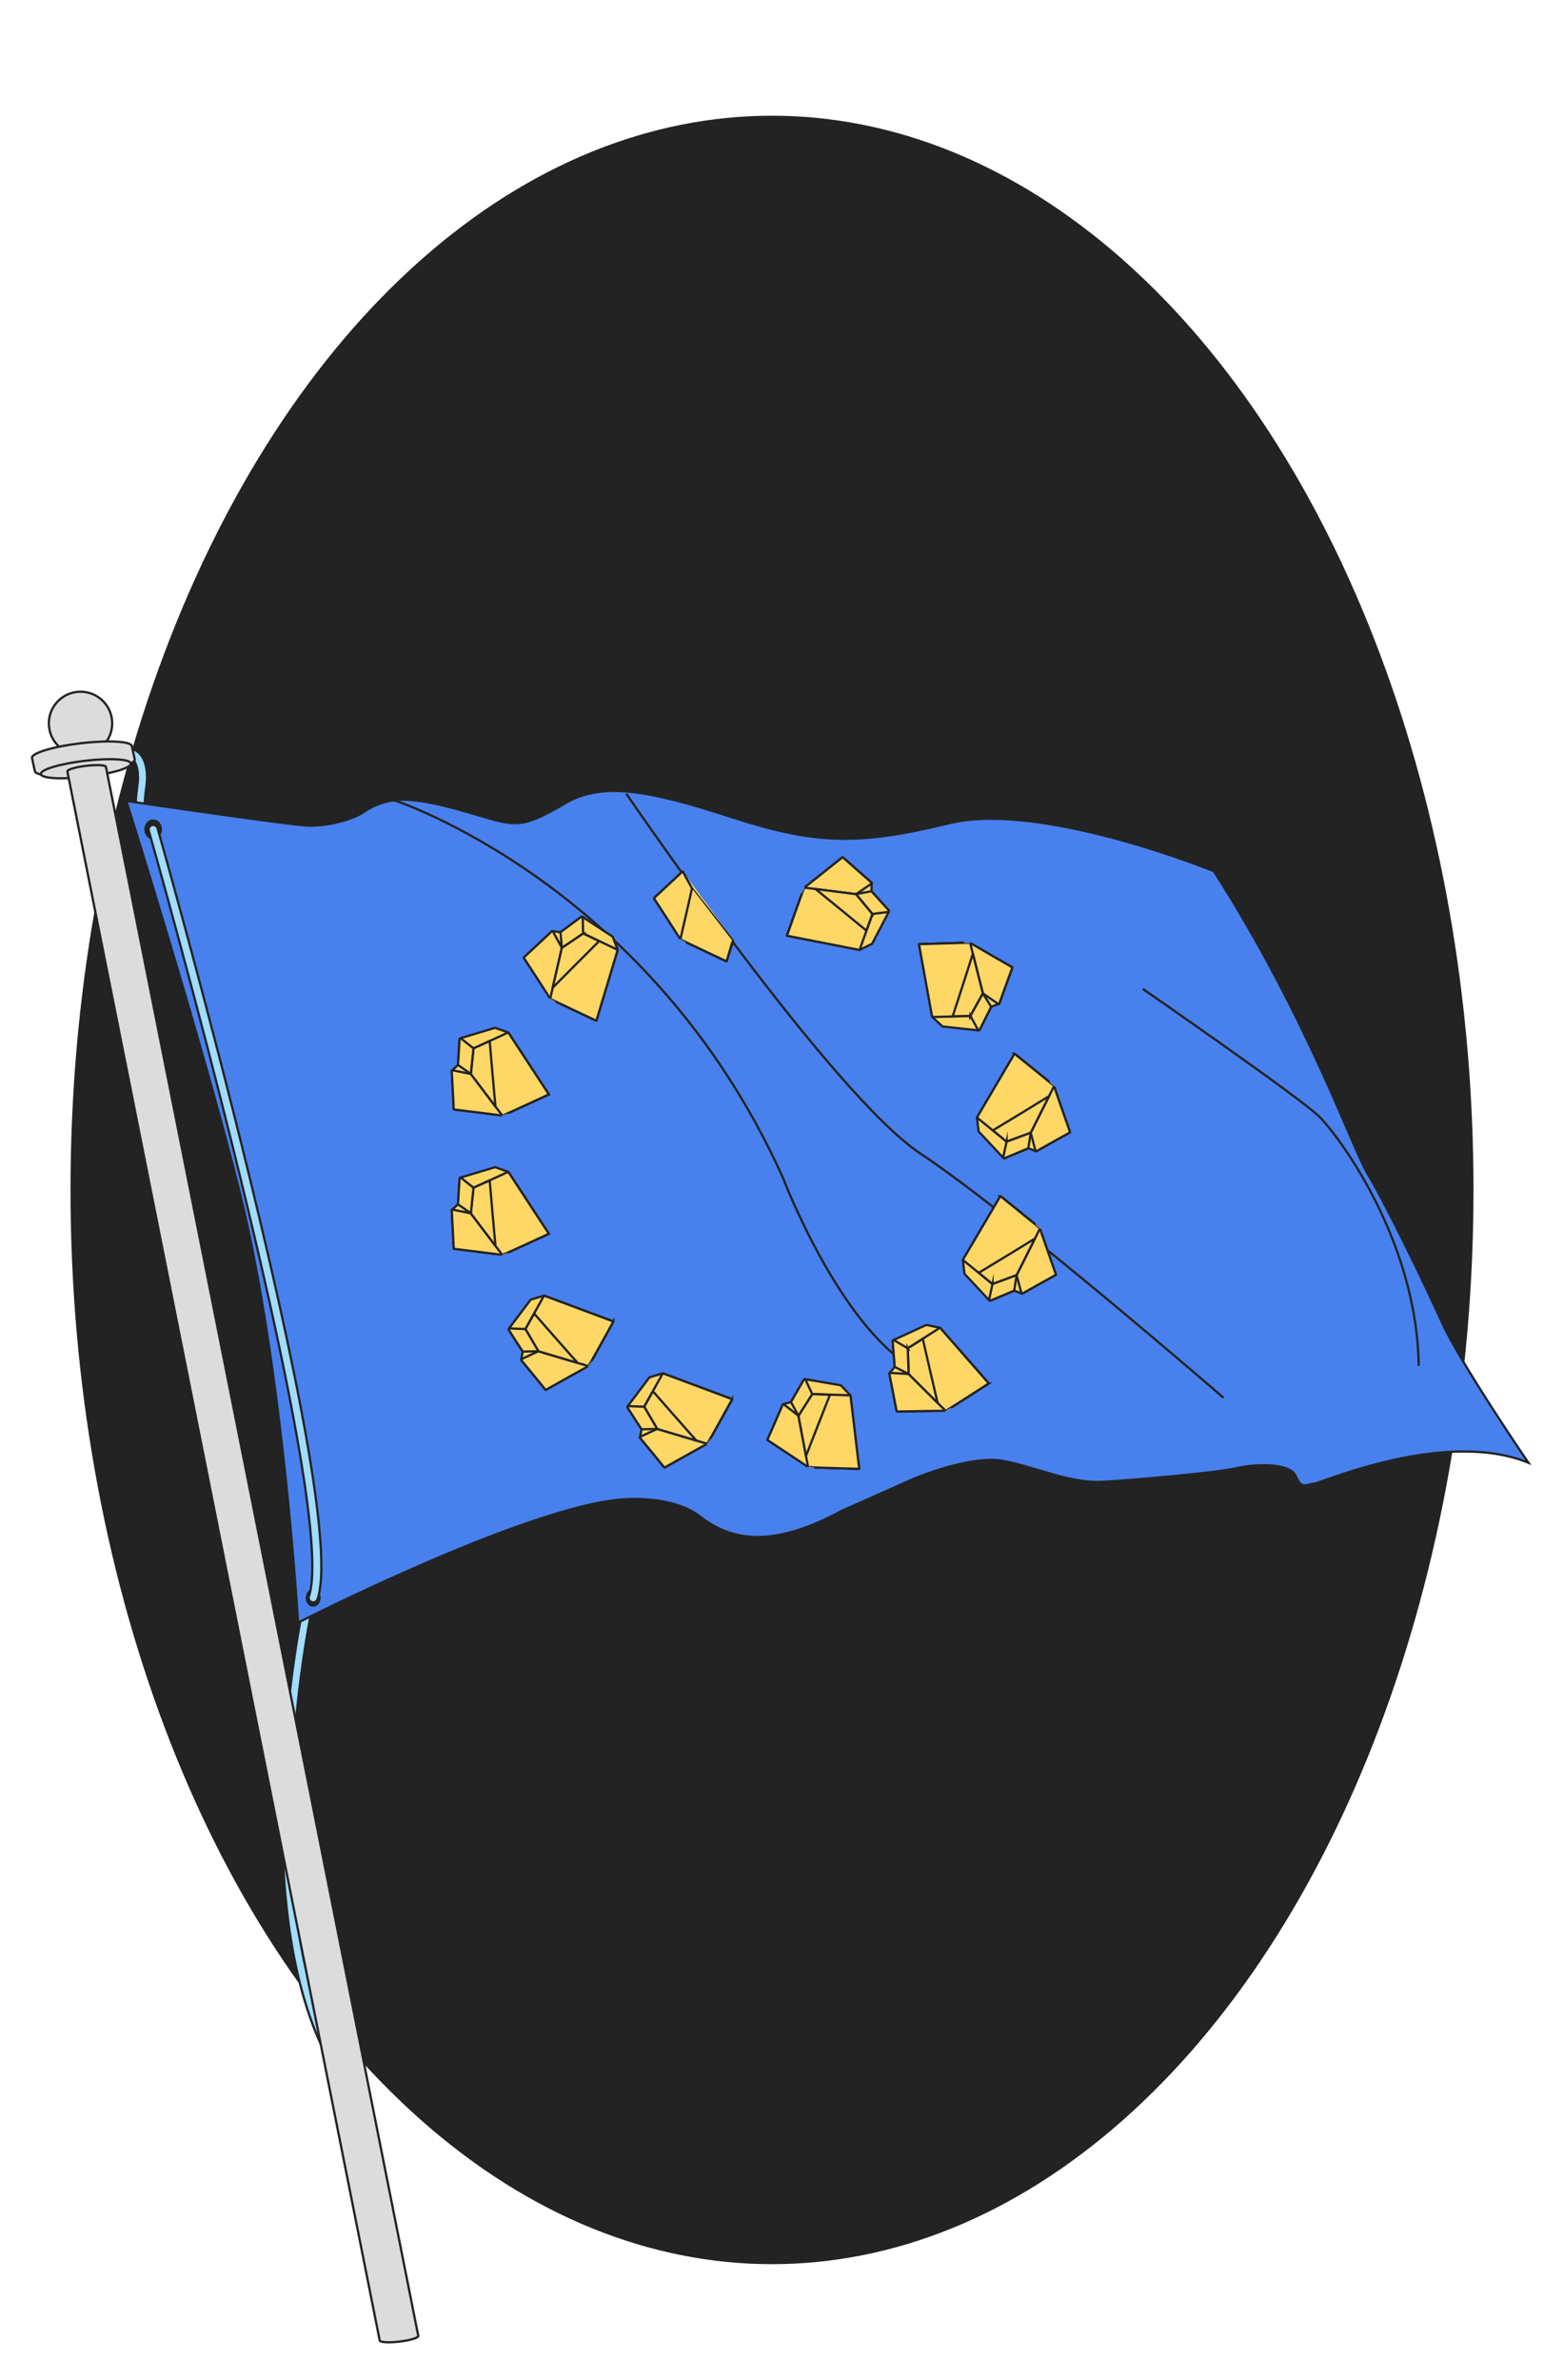 <?xml version="1.0" encoding="UTF-8"?>
<svg xmlns="http://www.w3.org/2000/svg" xmlns:xlink="http://www.w3.org/1999/xlink" id="Calque_1" width="17.992cm" height="27.728cm" viewBox="0 0 510 786">
  <defs>
    <clipPath id="clippath">
      <rect x="42.725" y="884.213" width="471.852" height="740.545" rx="40" ry="40" style="fill:none; stroke:#232323; stroke-miterlimit:10; stroke-width:.75px;"></rect>
    </clipPath>
    <clipPath id="clippath-1">
      <rect x="-610.226" y="5.738" width="471.852" height="740.545" rx="40" ry="40" style="fill:none; stroke:#232323; stroke-miterlimit:10; stroke-width:.75px;"></rect>
    </clipPath>
  </defs>
  <ellipse cx="255" cy="393" rx="231.343" ry="354.408" style="fill:#232323; stroke:#232323; stroke-miterlimit:10; stroke-width:.75px;"></ellipse>
  <path d="m46.571,270.943c-.703,0-1.331-.497-1.471-1.214-.609-3.136-.11-7.672.241-10.097.198-1.373.266-2.585.207-3.703-.138-2.648-.844-4.507-2.042-5.376-1.324-.961-2.98-.525-2.998-.521-.797.213-1.62-.249-1.842-1.042s.229-1.614,1.02-1.843c.124-.035,3.019-.845,5.536.945,2.014,1.433,3.132,4.017,3.322,7.68.069,1.316-.008,2.72-.234,4.29-.261,1.801-.81,6.292-.265,9.095.158.813-.373,1.601-1.187,1.759-.097.019-.193.027-.288.027Z" style="fill:#a1ddff; stroke:#232323; stroke-miterlimit:10; stroke-width:.75px;"></path>
  <circle cx="26.59" cy="238.911" r="10.462" style="fill:#dcdcdc; stroke:#232323; stroke-miterlimit:10; stroke-width:.75px;"></circle>
  <path d="m44.503,250.793c.189,1.608-7.043,3.781-16.154,4.854s-16.65.64-16.84-.968l-.95-4.356c-.189-1.608,7.043-3.781,16.154-4.854,9.111-1.073,16.65-.64,16.84.968l.95,4.356Z" style="fill:#dcdcdc; stroke:#232323; stroke-miterlimit:10; stroke-width:.75px;"></path>
  <ellipse cx="28.35" cy="253.893" rx="14.977" ry="2.643" transform="translate(-29.506 5.06) rotate(-6.718)" style="fill:#dcdcdc; stroke:#232323; stroke-miterlimit:10; stroke-width:.75px;"></ellipse>
  <path d="m107.862,677.193c-.564,0-1.105-.319-1.36-.865-24.968-53.433-7.153-141.85-6.952-142.74.182-.809.981-1.318,1.793-1.133.809.183,1.315.985,1.133,1.793-.198.881-17.787,88.311,6.745,140.81.351.75.026,1.643-.725,1.994-.205.096-.421.141-.634.141Z" style="fill:#a1ddff; stroke:#232323; stroke-miterlimit:10; stroke-width:.75px;"></path>
  <path d="m34.985,253.294c-.073-.621-2.983-.788-6.5-.374-3.516.414-6.308,1.253-6.235,1.874l103.17,518.184c.073.621,2.983.788,6.5.374s6.308-1.253,6.235-1.874L34.985,253.294Z" style="fill:#dcdcdc; stroke:#232323; stroke-miterlimit:10; stroke-width:.75px;"></path>
  <path d="m98.453,535.895s76.559-38.975,107.879-40.715c0,0,15.66-1.392,24.708,5.568,9.048,6.96,21.924,11.832,46.979-1.74l23.469-10.465s19.062-8.22,30.244-5.984c11.181,2.236,21.968,7.498,32.754,6.84s36.701-2.894,43.804-4.473c7.103-1.579,17.89-1.71,19.732,2.631,1.842,4.341,3.157,2.894,6.314,2.368,3.157-.526,43.082-17.968,70.508-6.84,0,0-22.619-33.099-28.57-46.374-5.951-13.275-19.101-40.202-24.49-48.979-4.807-7.829-19.987-51.861-50.81-100.018,0,0-57.046-23.282-87.467-15.832-30.422,7.45-44.702,6.829-72.33-2.173-27.628-9.002-42.529-11.486-54.635-4.346-12.107,7.14-15.195,7.147-21.522,5.824-6.327-1.322-24.648-8.31-34.847-6.894,0,0-5.184.541-9.569,3.588-4.385,3.048-13.082,5.129-19.549,4.757-6.467-.372-59.315-8.102-59.315-8.102,0,0,25.538,81.018,37.645,130.155,14.053,57.037,19.07,141.203,19.07,141.203Z" style="fill:#4881ee; stroke:#232323; stroke-miterlimit:10; stroke-width:.75px;"></path>
  <path d="m130.173,264.294s84.485,27.302,128.387,124.552c0,0,18.339,48.347,42.79,62.796" style="fill:#4881ee; stroke:#232323; stroke-miterlimit:10; stroke-width:.75px;"></path>
  <path d="m404.157,461.645s-70.576-61.129-100.029-80.579c-29.453-19.45-97.251-118.923-97.251-118.923" style="fill:#4881ee; stroke:#232323; stroke-miterlimit:10; stroke-width:.75px;"></path>
  <path d="m377.483,326.606s52.237,36.122,58.35,42.234c6.113,6.113,32.232,40.567,32.787,82.246" style="fill:#4881ee; stroke:#232323; stroke-miterlimit:10; stroke-width:.75px;"></path>
  <ellipse cx="50.586" cy="273.933" rx="2.55" ry="2.923" style="fill:#232323; stroke:#232323; stroke-miterlimit:10; stroke-width:.75px;"></ellipse>
  <ellipse cx="103.439" cy="527.726" rx="2.085" ry="2.577" style="fill:#232323; stroke:#232323; stroke-miterlimit:10; stroke-width:.75px;"></ellipse>
  <path d="m103.439,529.226c-.164,0-.332-.026-.496-.084-.781-.274-1.193-1.13-.92-1.912,2.988-8.53,1.519-39.312-22.448-137.509-14.38-58.915-30.273-114.819-30.432-115.377-.228-.797.234-1.627,1.031-1.854.801-.229,1.627.234,1.854,1.031.159.559,16.066,56.51,30.459,115.48,19.383,79.414,26.908,126.254,22.368,139.22-.217.617-.797,1.004-1.416,1.004Z" style="fill:#a1ddff; stroke:#232323; stroke-miterlimit:10; stroke-width:.75px;"></path>
  <path d="m196.895,337.076c-1.235-.58-15.194-7.139-15.145-7.197.002-.002-.003-.011-.014-.031-.367-.69-8.091-12.563-8.722-13.533-.023-.035-.017-.079.016-.107.768-.664,8.745-8.158,9.285-8.663.019-.018.043-.026.069-.023l.203.027,2.502.333c.01.002.022-0.0.033-.003.013-.001.021-.007.029-.013l6.74-4.995c.169-.124.397-.131.57-.017l.011.006,1.025.672,8.889,5.829c.016.01.026.025.032.043l.409,1.099.788,2.114.402,1.074c.007.018.007.036.001.054l-7.006,23.278c-.016.049-.069.075-.115.052Z" style="fill:#fed767; stroke:#232323; stroke-miterlimit:10; stroke-width:.75px;"></path>
  <path d="m196.896,337.076c-1.235-.58-15.194-7.139-15.145-7.197.049-.058-8.088-12.567-8.737-13.563-.023-.035-.017-.079.016-.107.768-.664,8.745-8.158,9.285-8.663.018-.018.043-.026.069-.023l.203.027c.706,1.283,1.824,3.339,2.993,5.485l7.035-4.748,4.398,28.737c-.016.048-.069.075-.115.052Z" style="fill:#fed767; stroke:#232323; stroke-miterlimit:10; stroke-width:.75px;"></path>
  <path d="m196.895,337.076c-1.235-.58-15.194-7.139-15.145-7.197.002-.002-.003-.011-.014-.031l3.842-16.813,7.035-4.748,11.403,5.406c.007.018.007.036.001.054l-7.006,23.278c-.016.049-.069.075-.115.052Z" style="fill:#fed767; stroke:#232323; stroke-miterlimit:10; stroke-width:.75px;"></path>
  <path d="m192.613,308.286l-7.035,4.748s-3.073,13.448-3.026,13.243,15.338-15.441,15.338-15.441l-5.277-2.55Z" style="fill:#fed767; stroke:#232323; stroke-miterlimit:10; stroke-width:.75px;"></path>
  <path d="m192.613,308.286l-7.035,4.748-.458-5.156c.013-.001.021-.007.029-.013l6.74-4.995c.169-.124.397-.131.57-.017l.011.006.142,5.426Z" style="fill:#fed767; stroke:#232323; stroke-miterlimit:10; stroke-width:.75px;"></path>
  <path d="m259.962,308.946c.455-1.287,5.605-15.824,5.668-15.782.002.001.011-.004.029-.017.651-.434,11.703-9.292,12.606-10.015.032-.027.077-.025.108.005.736.699,8.981,7.897,9.537,8.385.02.017.03.04.03.066l-.007.204-.084,2.522c-.001.01.002.022.006.033.003.013.009.02.015.028l5.635,6.215c.14.156.17.382.073.566l-.005.011-.568,1.086-4.924,9.421c-.009.017-.022.028-.039.036l-1.053.515-2.026.993-1.029.506c-.017.008-.036.01-.053.007l-23.855-4.675c-.05-.011-.082-.061-.063-.109Z" style="fill:#fed767; stroke:#232323; stroke-miterlimit:10; stroke-width:.75px;"></path>
  <path d="m259.962,308.947c.455-1.287,5.605-15.824,5.668-15.782.063.043,11.707-9.289,12.635-10.033.032-.027.077-.025.108.005.736.699,8.981,7.897,9.537,8.385.02.017.03.04.03.066l-.007.204c-1.207.829-3.143,2.144-5.163,3.52l5.419,6.532-28.163,7.212c-.05-.011-.082-.061-.063-.109Z" style="fill:#fed767; stroke:#232323; stroke-miterlimit:10; stroke-width:.75px;"></path>
  <path d="m259.962,308.946c.455-1.287,5.605-15.824,5.668-15.782.002.001.011-.004.029-.017l17.11,2.164,5.419,6.532-4.254,11.88c-.017.008-.036.01-.053.007l-23.855-4.675c-.05-.011-.082-.061-.063-.109Z" style="fill:#fed767; stroke:#232323; stroke-miterlimit:10; stroke-width:.75px;"></path>
  <path d="m288.189,301.844l-5.419-6.532s-13.686-1.731-13.477-1.705,16.879,13.74,16.879,13.74l2.017-5.503Z" style="fill:#fed767; stroke:#232323; stroke-miterlimit:10; stroke-width:.75px;"></path>
  <path d="m288.189,301.844l-5.419-6.532,5.085-.964c.003.013.009.02.015.028l5.635,6.215c.14.156.17.382.073.566l-.005.011-5.385.677Z" style="fill:#fed767; stroke:#232323; stroke-miterlimit:10; stroke-width:.75px;"></path>
  <path d="m303.647,311.832c1.364-.045,16.779-.545,16.762-.471-.001.002.008.009.027.021.641.448,12.917,7.514,13.92,8.091.037.021.051.063.035.103-.383.94-4.082,11.241-4.334,11.936-.008.025-.027.042-.051.052l-.193.068-2.38.84c-.01.002-.019.01-.028.018-.011.007-.016.016-.02.025l-3.734,7.512c-.094.187-.294.297-.5.274l-.012-0-1.219-.133-10.567-1.153c-.019-.002-.034-.01-.048-.023l-.863-.793-1.663-1.525-.846-.774c-.014-.013-.022-.029-.026-.047l-4.337-23.919c-.008-.05.027-.098.078-.099Z" style="fill:#fed767; stroke:#232323; stroke-miterlimit:10; stroke-width:.75px;"></path>
  <path d="m303.646,311.831c1.364-.045,16.779-.545,16.762-.471-.017.074,12.916,7.518,13.946,8.111.037.021.051.063.035.103-.383.94-4.082,11.241-4.334,11.936-.008.025-.027.042-.051.052l-.193.068c-1.212-.822-3.142-2.146-5.159-3.526l-4.108,7.427-16.977-23.6c-.008-.05.027-.098.079-.099Z" style="fill:#fed767; stroke:#232323; stroke-miterlimit:10; stroke-width:.75px;"></path>
  <path d="m303.647,311.832c1.364-.045,16.779-.545,16.762-.471-.001.002.008.009.027.021l4.218,16.723-4.108,7.427-12.614.366c-.014-.013-.022-.029-.026-.047l-4.337-23.919c-.008-.05.027-.098.078-.099Z" style="fill:#fed767; stroke:#232323; stroke-miterlimit:10; stroke-width:.75px;"></path>
  <path d="m320.545,335.53l4.108-7.427s-3.374-13.376-3.322-13.172-6.646,20.725-6.646,20.725l5.86-.127Z" style="fill:#fed767; stroke:#232323; stroke-miterlimit:10; stroke-width:.75px;"></path>
  <path d="m320.545,335.53l4.108-7.427,2.751,4.384c-.011.007-.016.016-.02.025l-3.734,7.512c-.094.187-.294.297-.5.274l-.012-0-2.593-4.769Z" style="fill:#fed767; stroke:#232323; stroke-miterlimit:10; stroke-width:.75px;"></path>
  <path d="m335.174,348.071c1.062.857,13.063,10.544,13.002,10.589-.002.001-0.0.012.007.033.193.758,4.875,14.125,5.258,15.217.014.039-.002.081-.041.101-.904.462-10.432,5.847-11.077,6.209-.022.014-.048.015-.072.006l-.19-.075-2.351-.917c-.009-.005-.021-.005-.033-.005-.013-.002-.022.002-.031.005l-7.734,3.25c-.194.081-.417.033-.558-.119l-.009-.008-.836-.897-7.25-7.774c-.013-.014-.019-.03-.021-.049l-.136-1.164-.263-2.241-.135-1.139c-.002-.019.002-.037.011-.052l12.336-20.947c.027-.043.085-.057.124-.023Z" style="fill:#fed767; stroke:#232323; stroke-miterlimit:10; stroke-width:.75px;"></path>
  <path d="m335.174,348.07c1.062.857,13.063,10.544,13.002,10.589-.061.045,4.872,14.128,5.265,15.251.014.039-.002.081-.041.101-.904.462-10.432,5.847-11.077,6.209-.022.014-.048.015-.072.006l-.19-.075c-.381-1.414-.978-3.677-1.604-6.039l-7.961,2.941,2.555-28.959c.027-.043.085-.057.124-.023Z" style="fill:#fed767; stroke:#232323; stroke-miterlimit:10; stroke-width:.75px;"></path>
  <path d="m335.174,348.071c1.062.857,13.063,10.544,13.002,10.589-.002.001-0.0.012.007.033l-7.726,15.419-7.961,2.941-9.792-7.96c-.002-.019.002-.037.011-.052l12.336-20.947c.027-.043.085-.057.124-.023Z" style="fill:#fed767; stroke:#232323; stroke-miterlimit:10; stroke-width:.75px;"></path>
  <path d="m332.495,377.053l7.961-2.941s6.18-12.333,6.086-12.145-18.567,11.355-18.567,11.355l4.52,3.731Z" style="fill:#fed767; stroke:#232323; stroke-miterlimit:10; stroke-width:.75px;"></path>
  <path d="m332.495,377.053l7.961-2.941-.78,5.117c-.013-.002-.022.002-.031.005l-7.734,3.25c-.194.081-.417.033-.558-.119l-.009-.008,1.151-5.304Z" style="fill:#fed767; stroke:#232323; stroke-miterlimit:10; stroke-width:.75px;"></path>
  <path d="m330.514,395.097c1.062.857,13.063,10.544,13.002,10.589-.002.001-0.0.012.007.033.193.758,4.875,14.125,5.258,15.217.014.039-.002.081-.041.101-.904.462-10.432,5.847-11.077,6.209-.022.014-.048.015-.072.006l-.19-.075-2.351-.917c-.009-.005-.021-.005-.033-.005-.013-.002-.022.002-.031.005l-7.734,3.25c-.194.081-.417.033-.558-.119l-.009-.008-.836-.897-7.25-7.774c-.013-.014-.019-.03-.021-.049l-.136-1.164-.263-2.241-.135-1.139c-.002-.019.002-.037.011-.052l12.336-20.947c.027-.043.085-.057.124-.023Z" style="fill:#fed767; stroke:#232323; stroke-miterlimit:10; stroke-width:.75px;"></path>
  <path d="m330.514,395.096c1.062.857,13.063,10.544,13.002,10.589-.061.045,4.872,14.128,5.265,15.251.014.039-.002.081-.041.101-.904.462-10.432,5.847-11.077,6.209-.022.014-.048.015-.072.006l-.19-.075c-.381-1.414-.978-3.677-1.604-6.039l-7.961,2.941,2.555-28.959c.027-.043.085-.057.124-.023Z" style="fill:#fed767; stroke:#232323; stroke-miterlimit:10; stroke-width:.75px;"></path>
  <path d="m330.514,395.097c1.062.857,13.063,10.544,13.002,10.589-.002.001-0.0.012.007.033l-7.726,15.419-7.961,2.941-9.792-7.96c-.002-.019.002-.037.011-.052l12.336-20.947c.027-.043.085-.057.124-.023Z" style="fill:#fed767; stroke:#232323; stroke-miterlimit:10; stroke-width:.75px;"></path>
  <path d="m327.835,424.079l7.961-2.941s6.18-12.333,6.086-12.145-18.567,11.355-18.567,11.355l4.52,3.731Z" style="fill:#fed767; stroke:#232323; stroke-miterlimit:10; stroke-width:.75px;"></path>
  <path d="m327.835,424.079l7.961-2.941-.78,5.117c-.013-.002-.022.002-.031.005l-7.734,3.25c-.194.081-.417.033-.558-.119l-.009-.008,1.151-5.304Z" style="fill:#fed767; stroke:#232323; stroke-miterlimit:10; stroke-width:.75px;"></path>
  <path d="m326.523,456.947c-1.147.74-14.112,9.093-14.135,9.021-.001-.002-.011-.004-.034-.004-.78-.055-14.942.195-16.099.216-.042.001-.076-.027-.083-.07-.155-1.003-2.276-11.74-2.418-12.466-.006-.026.001-.05.017-.07l.131-.157,1.609-1.944c.008-.007.011-.019.015-.03.006-.012.005-.022.005-.031l-.658-8.363c-.016-.209.099-.406.288-.492l.011-.006,1.114-.512,9.657-4.443c.017-.008.035-.009.053-.005l1.148.236,2.211.454,1.124.229c.019.004.034.014.046.027l16.016,18.287c.033.039.027.098-.017.125Z" style="fill:#fed767; stroke:#232323; stroke-miterlimit:10; stroke-width:.75px;"></path>
  <path d="m326.524,456.947c-1.147.74-14.112,9.093-14.135,9.021-.023-.072-14.943.191-16.132.212-.042.001-.076-.027-.083-.07-.155-1.003-2.276-11.74-2.418-12.466-.006-.025.001-.05.017-.07l.131-.157c1.462.082,3.798.225,6.238.373l-.294-8.482,26.694,11.516c.033.039.027.098-.017.125Z" style="fill:#fed767; stroke:#232323; stroke-miterlimit:10; stroke-width:.75px;"></path>
  <path d="m326.523,456.947c-1.147.74-14.112,9.093-14.135,9.021-.001-.002-.011-.004-.034-.004l-12.214-12.176-.294-8.482,10.631-6.798c.019.004.034.014.046.027l16.016,18.287c.033.039.027.098-.017.125Z" style="fill:#fed767; stroke:#232323; stroke-miterlimit:10; stroke-width:.75px;"></path>
  <path d="m299.846,445.306l.294,8.482s9.77,9.739,9.621,9.59-4.953-21.193-4.953-21.193l-4.961,3.121Z" style="fill:#fed767; stroke:#232323; stroke-miterlimit:10; stroke-width:.75px;"></path>
  <path d="m299.846,445.306l.294,8.482-4.613-2.347c.006-.012.005-.022.005-.031l-.658-8.363c-.016-.209.099-.406.288-.492l.011-.006,4.675,2.758Z" style="fill:#fed767; stroke:#232323; stroke-miterlimit:10; stroke-width:.75px;"></path>
  <path d="m242.279,310.497l-2.264,6.91c-.016.049-.069.075-.115.052-1.235-.58-15.194-7.139-15.145-7.197.002-.002-.003-.011-.014-.031-.367-.69-8.091-12.563-8.722-13.533-.023-.035-.017-.079.016-.107.768-.664,8.745-8.158,9.285-8.663.019-.018.043-.026.069-.023l.203.027" style="fill:#fed767; stroke:#232323; stroke-miterlimit:10; stroke-width:.75px;"></path>
  <path d="m239.901,317.46c-1.235-.58-15.194-7.139-15.145-7.197.049-.058-8.088-12.567-8.737-13.563-.023-.035-.017-.079.016-.107.768-.664,8.745-8.158,9.285-8.663.018-.018.043-.026.069-.023l.203.027c.706,1.283,1.824,3.339,2.993,5.485l13.369,17.078-1.937,6.911c-.016.048-.069.075-.115.052Z" style="fill:#fed767; stroke:#232323; stroke-miterlimit:10; stroke-width:.75px;"></path>
  <path d="m242.001,310.811l-1.986,6.597c-.016.049-.069.075-.115.052-1.235-.58-15.194-7.139-15.145-7.197.002-.002-.003-.011-.014-.031l3.842-16.813" style="fill:#fed767; stroke:#232323; stroke-miterlimit:10; stroke-width:.75px;"></path>
  <path d="m181.199,361.488c-1.238.573-15.239,7.043-15.252,6.968-0-.002-.011-.005-.033-.009-.765-.163-14.824-1.884-15.972-2.024-.042-.005-.072-.038-.072-.081-.014-1.015-.622-11.943-.662-12.682-.002-.026.008-.05.027-.067l.151-.137,1.864-1.702c.008-.006.014-.017.019-.027.008-.011.008-.021.009-.03l.511-8.374c.013-.209.155-.388.354-.448l.011-.004,1.174-.352,10.181-3.058c.018-.006.035-.004.053.003l1.104.394,2.126.756,1.081.383c.018.006.032.018.042.033l13.318,20.336c.027.043.013.101-.034.121Z" style="fill:#fed767; stroke:#232323; stroke-miterlimit:10; stroke-width:.75px;"></path>
  <path d="m181.2,361.488c-1.238.573-15.239,7.043-15.252,6.968-.013-.075-14.825-1.889-16.005-2.033-.042-.005-.072-.038-.072-.081-.014-1.015-.622-11.943-.662-12.682-.002-.026.008-.05.027-.067l.151-.137c1.436.284,3.73.751,6.125,1.236l.888-8.441,24.834,15.115c.027.043.013.101-.034.121Z" style="fill:#fed767; stroke:#232323; stroke-miterlimit:10; stroke-width:.75px;"></path>
  <path d="m181.199,361.488c-1.238.573-15.239,7.043-15.252,6.968-0-.002-.011-.005-.033-.009l-10.403-13.756.888-8.441,11.473-5.255c.018.006.032.018.042.033l13.318,20.336c.027.043.013.101-.034.121Z" style="fill:#fed767; stroke:#232323; stroke-miterlimit:10; stroke-width:.75px;"></path>
  <path d="m156.399,346.251l-.888,8.441s8.321,11.003,8.194,10.834-1.959-21.676-1.959-21.676l-5.347,2.401Z" style="fill:#fed767; stroke:#232323; stroke-miterlimit:10; stroke-width:.75px;"></path>
  <path d="m156.399,346.251l-.888,8.441-4.242-2.965c.008-.011.008-.021.009-.03l.511-8.374c.013-.209.155-.388.354-.448l.011-.004,4.246,3.381Z" style="fill:#fed767; stroke:#232323; stroke-miterlimit:10; stroke-width:.75px;"></path>
  <path d="m181.199,407.511c-1.238.573-15.239,7.043-15.252,6.968-0-.002-.011-.005-.033-.009-.765-.163-14.824-1.884-15.972-2.024-.042-.005-.072-.038-.072-.081-.014-1.015-.622-11.943-.662-12.682-.002-.026.008-.05.027-.067l.151-.137,1.864-1.702c.008-.006.014-.017.019-.027.008-.011.008-.021.009-.03l.511-8.374c.013-.209.155-.388.354-.448l.011-.004,1.174-.352,10.181-3.058c.018-.006.035-.004.053.003l1.104.394,2.126.756,1.081.383c.018.006.032.018.042.033l13.318,20.336c.027.043.013.101-.034.121Z" style="fill:#fed767; stroke:#232323; stroke-miterlimit:10; stroke-width:.75px;"></path>
  <path d="m181.2,407.511c-1.238.573-15.239,7.043-15.252,6.968-.013-.075-14.825-1.889-16.005-2.033-.042-.005-.072-.038-.072-.081-.014-1.015-.622-11.943-.662-12.682-.002-.026.008-.05.027-.067l.151-.137c1.436.284,3.73.751,6.125,1.236l.888-8.441,24.834,15.115c.027.043.013.101-.034.121Z" style="fill:#fed767; stroke:#232323; stroke-miterlimit:10; stroke-width:.75px;"></path>
  <path d="m181.199,407.511c-1.238.573-15.239,7.043-15.252,6.968-0-.002-.011-.005-.033-.009l-10.403-13.756.888-8.441,11.473-5.255c.018.006.032.018.042.033l13.318,20.336c.027.043.013.101-.034.121Z" style="fill:#fed767; stroke:#232323; stroke-miterlimit:10; stroke-width:.75px;"></path>
  <path d="m156.399,392.274l-.888,8.441s8.321,11.003,8.194,10.834-1.959-21.676-1.959-21.676l-5.347,2.401Z" style="fill:#fed767; stroke:#232323; stroke-miterlimit:10; stroke-width:.75px;"></path>
  <path d="m156.399,392.274l-.888,8.441-4.242-2.965c.008-.011.008-.021.009-.03l.511-8.374c.013-.209.155-.388.354-.448l.011-.004,4.246,3.381Z" style="fill:#fed767; stroke:#232323; stroke-miterlimit:10; stroke-width:.75px;"></path>
  <path d="m202.561,436.533c-.658,1.195-8.108,14.7-8.163,14.648-.002-.002-.012.002-.032.012-.713.322-13.06,7.261-14.069,7.828-.036.021-.08.012-.106-.023-.612-.81-7.574-9.254-8.044-9.826-.017-.02-.023-.045-.018-.07l.04-.2.494-2.475c.003-.01.001-.022-.001-.033-0-.013-.006-.022-.011-.03l-4.548-7.049c-.113-.177-.105-.405.02-.57l.006-.01.737-.979,6.392-8.493c.011-.015.026-.024.045-.03l1.123-.337,2.161-.65,1.098-.331c.018-.005.037-.004.054.002l22.775,8.498c.047.019.07.074.045.118Z" style="fill:#fed767; stroke:#232323; stroke-miterlimit:10; stroke-width:.75px;"></path>
  <path d="m202.561,436.533c-.658,1.195-8.108,14.7-8.163,14.648-.055-.052-13.064,7.258-14.1,7.841-.036.021-.08.012-.106-.023-.612-.81-7.574-9.254-8.044-9.826-.017-.02-.023-.045-.018-.07l.04-.2c1.326-.621,3.45-1.604,5.668-2.632l-4.283-7.327,28.962-2.528c.047.019.07.074.045.118Z" style="fill:#fed767; stroke:#232323; stroke-miterlimit:10; stroke-width:.75px;"></path>
  <path d="m202.561,436.533c-.658,1.195-8.108,14.7-8.163,14.648-.002-.002-.012.002-.032.012l-16.529-4.922-4.283-7.327,6.133-11.029c.018-.005.037-.004.054.002l22.775,8.498c.047.019.07.074.045.118Z" style="fill:#fed767; stroke:#232323; stroke-miterlimit:10; stroke-width:.75px;"></path>
  <path d="m173.554,438.944l4.283,7.327s13.221,3.937,13.019,3.877-14.416-16.306-14.416-16.306l-2.886,5.101Z" style="fill:#fed767; stroke:#232323; stroke-miterlimit:10; stroke-width:.75px;"></path>
  <path d="m173.554,438.944l4.283,7.327-5.174.123c-0-.013-.006-.022-.011-.03l-4.548-7.049c-.113-.177-.105-.405.02-.57l.006-.01,5.424.209Z" style="fill:#fed767; stroke:#232323; stroke-miterlimit:10; stroke-width:.75px;"></path>
  <path d="m241.793,462.185c-.658,1.195-8.108,14.7-8.163,14.648-.002-.002-.012.002-.032.012-.713.322-13.06,7.261-14.069,7.828-.036.021-.08.012-.106-.023-.612-.81-7.574-9.254-8.044-9.826-.017-.02-.023-.045-.018-.07l.04-.2.494-2.475c.003-.01.001-.022-.001-.033-0-.013-.006-.022-.011-.03l-4.548-7.049c-.113-.177-.105-.405.02-.57l.006-.01.737-.979,6.392-8.493c.011-.015.026-.024.045-.03l1.123-.337,2.161-.65,1.098-.331c.018-.005.037-.004.054.002l22.775,8.498c.047.019.07.074.045.118Z" style="fill:#fed767; stroke:#232323; stroke-miterlimit:10; stroke-width:.75px;"></path>
  <path d="m241.794,462.185c-.658,1.195-8.108,14.7-8.163,14.648-.055-.052-13.064,7.258-14.1,7.841-.036.021-.08.012-.106-.023-.612-.81-7.574-9.254-8.044-9.826-.017-.02-.023-.045-.018-.07l.04-.2c1.326-.621,3.45-1.604,5.668-2.632l-4.283-7.327,28.962-2.528c.047.019.07.074.045.118Z" style="fill:#fed767; stroke:#232323; stroke-miterlimit:10; stroke-width:.75px;"></path>
  <path d="m241.793,462.185c-.658,1.195-8.108,14.7-8.163,14.648-.002-.002-.012.002-.032.012l-16.529-4.922-4.283-7.327,6.133-11.029c.018-.005.037-.004.054.002l22.775,8.498c.047.019.07.074.045.118Z" style="fill:#fed767; stroke:#232323; stroke-miterlimit:10; stroke-width:.75px;"></path>
  <path d="m212.787,464.596l4.283,7.327s13.221,3.937,13.019,3.877-14.416-16.306-14.416-16.306l-2.886,5.101Z" style="fill:#fed767; stroke:#232323; stroke-miterlimit:10; stroke-width:.75px;"></path>
  <path d="m212.787,464.596l4.283,7.327-5.174.123c-0-.013-.006-.022-.011-.03l-4.548-7.049c-.113-.177-.105-.405.02-.57l.006-.01,5.424.209Z" style="fill:#fed767; stroke:#232323; stroke-miterlimit:10; stroke-width:.75px;"></path>
  <path d="m283.707,485.11c-1.364-.039-16.781-.484-16.759-.556.001-.002-.007-.009-.026-.022-.612-.487-12.432-8.291-13.398-8.928-.035-.023-.047-.066-.028-.105.44-.915,4.763-10.969,5.057-11.648.01-.024.029-.041.054-.048l.197-.056,2.427-.693c.01-.002.02-.009.029-.016.012-.006.017-.015.022-.023l4.188-7.269c.105-.181.312-.279.516-.243l.012.001,1.208.208,10.477,1.798c.019.003.033.012.047.026l.813.844,1.566,1.624.797.825c.013.014.021.031.023.049l2.864,24.14c.005.051-.033.096-.084.094Z" style="fill:#fed767; stroke:#232323; stroke-miterlimit:10; stroke-width:.75px;"></path>
  <path d="m283.708,485.11c-1.364-.039-16.781-.484-16.759-.556.021-.073-12.431-8.295-13.423-8.951-.035-.023-.047-.066-.028-.105.44-.915,4.763-10.969,5.057-11.648.01-.024.029-.041.054-.048l.197-.056c1.159.894,3.004,2.334,4.933,3.836l4.556-7.161,15.499,24.596c.005.051-.033.096-.084.094Z" style="fill:#fed767; stroke:#232323; stroke-miterlimit:10; stroke-width:.75px;"></path>
  <path d="m283.707,485.11c-1.364-.039-16.781-.484-16.759-.556.001-.002-.007-.009-.026-.022l-3.186-16.95,4.556-7.161,12.613.407c.013.014.021.031.023.049l2.864,24.14c.005.051-.033.096-.084.094Z" style="fill:#fed767; stroke:#232323; stroke-miterlimit:10; stroke-width:.75px;"></path>
  <path d="m268.293,460.42l-4.556,7.161s2.548,13.558,2.509,13.35,7.903-20.279,7.903-20.279l-5.857-.233Z" style="fill:#fed767; stroke:#232323; stroke-miterlimit:10; stroke-width:.75px;"></path>
  <path d="m268.293,460.42l-4.556,7.161-2.477-4.545c.012-.006.017-.015.022-.023l4.188-7.269c.105-.181.312-.279.516-.243l.012.001,2.296,4.918Z" style="fill:#fed767; stroke:#232323; stroke-miterlimit:10; stroke-width:.75px;"></path>
  <g style="clip-path:url(#clippath);">
    <path d="m261.587,741.533c-2.303-1.081-28.331-13.312-28.24-13.42.003-.003-.005-.021-.027-.057-.685-1.287-15.087-23.425-16.264-25.233-.043-.065-.032-.148.029-.2,1.433-1.237,16.305-15.211,17.313-16.153.035-.034.08-.048.128-.043l.378.051,4.664.62c.019.005.041-0.0.062-.005.025-.002.04-.013.054-.024l12.568-9.313c.315-.232.74-.245,1.063-.032l.02.011,1.911,1.254,16.575,10.869c.03.019.048.046.06.079l.762,2.049,1.47,3.943.749,2.003c.012.033.012.068.003.1l-13.064,43.403c-.03.09-.129.14-.214.097Z" style="fill:#ac6e4a; stroke:#232323; stroke-linecap:round; stroke-miterlimit:10; stroke-width:.75px;"></path>
    <path d="m261.588,741.534c-2.303-1.081-28.331-13.312-28.24-13.42.091-.108-15.082-23.431-16.291-25.29-.043-.065-.032-.148.029-.2,1.433-1.237,16.305-15.211,17.313-16.153.035-.034.08-.048.128-.043l.378.051c1.316,2.392,3.4,6.226,5.581,10.228l13.117-8.854,8.2,53.583c-.03.09-.129.14-.214.097Z" style="fill:#ac6e4a; stroke:#232323; stroke-linecap:round; stroke-miterlimit:10; stroke-width:.75px;"></path>
    <path d="m261.587,741.533c-2.303-1.081-28.331-13.312-28.24-13.42.003-.003-.005-.021-.027-.057l7.164-31.35,13.117-8.854,21.261,10.08c.012.033.012.068.003.1l-13.064,43.403c-.03.09-.129.14-.214.097Z" style="fill:#ac6e4a; stroke:#232323; stroke-linecap:round; stroke-miterlimit:10; stroke-width:.75px;"></path>
    <path d="m253.601,687.853l-13.117,8.854s-5.731,25.076-5.643,24.692,28.6-28.791,28.6-28.791l-9.84-4.755Z" style="fill:#ac6e4a; stroke:#232323; stroke-linecap:round; stroke-miterlimit:10; stroke-width:.75px;"></path>
    <path d="m253.601,687.853l-13.117,8.854-.854-9.613c.025-.002.04-.013.054-.024l12.568-9.313c.315-.232.74-.245,1.063-.032l.02.011.265,10.117Z" style="fill:#ac6e4a; stroke:#232323; stroke-linecap:round; stroke-miterlimit:10; stroke-width:.75px;"></path>
  </g>
  <rect x="42.725" y="884.213" width="471.852" height="740.545" rx="40" ry="40" style="fill:none; stroke:#232323; stroke-miterlimit:10; stroke-width:.75px;"></rect>
  <g style="clip-path:url(#clippath-1);">
    <path d="m-32.812-16.761H-2.687c4.346,0,7.785-.988,10.322-2.963,2.533-1.976,3.803-4.675,3.803-8.1,0-3.489-1.27-6.205-3.803-8.148-2.537-1.941-5.977-2.913-10.322-2.913h-32l5.826-7.31V23.931h-13.037V-50.145H-1.501c5.201,0,9.762.938,13.68,2.814,3.916,1.877,6.979,4.479,9.186,7.803,2.205,3.326,3.309,7.228,3.309,11.704,0,4.346-1.104,8.183-3.309,11.507-2.207,3.325-5.27,5.926-9.186,7.803-3.918,1.877-8.479,2.814-13.68,2.814h-31.311v-11.062Zm14.619,6.024H-2.884L26.55,23.931h-15.605L-18.193-10.737Z" style="fill:#232323; stroke-width:0px;"></path>
    <path d="m42.647,24.721c-1.516,0-2.881-.362-4.098-1.086-1.221-.725-2.191-1.695-2.914-2.914-.727-1.218-1.086-2.583-1.086-4.099,0-1.515.359-2.88,1.086-4.1.723-1.217,1.693-2.188,2.914-2.913,1.217-.724,2.582-1.087,4.098-1.087,1.514,0,2.881.363,4.1,1.087,1.217.726,2.188,1.696,2.914,2.913.723,1.22,1.086,2.585,1.086,4.1,0,1.516-.363,2.881-1.086,4.099-.727,1.219-1.697,2.189-2.914,2.914-1.219.724-2.586,1.086-4.1,1.086Z" style="fill:#232323; stroke-width:0px;"></path>
    <path d="m63.684-50.145h13.037V23.931h-13.037V-50.145Z" style="fill:#232323; stroke-width:0px;"></path>
    <path d="m97.759,24.721c-1.516,0-2.881-.362-4.1-1.086-1.219-.725-2.189-1.695-2.914-2.914-.725-1.218-1.086-2.583-1.086-4.099,0-1.515.361-2.88,1.086-4.1.725-1.217,1.695-2.188,2.914-2.913,1.219-.724,2.584-1.087,4.1-1.087,1.514,0,2.879.363,4.098,1.087,1.219.726,2.189,1.696,2.914,2.913.725,1.22,1.086,2.585,1.086,4.1,0,1.516-.361,2.881-1.086,4.099-.725,1.219-1.695,2.189-2.914,2.914-1.219.724-2.584,1.086-4.098,1.086Z" style="fill:#232323; stroke-width:0px;"></path>
    <path d="m158.007-50.145c5.531,0,10.322.987,14.371,2.963s7.176,4.726,9.383,8.247c2.205,3.523,3.309,7.59,3.309,12.198,0,4.609-1.104,8.676-3.309,12.197-2.207,3.523-5.334,6.272-9.383,8.247-4.049,1.976-8.84,2.964-14.371,2.964h-33.285v-11.26h32.791c4.479,0,7.984-1.087,10.52-3.26,2.533-2.173,3.803-5.136,3.803-8.889,0-3.754-1.27-6.717-3.803-8.89-2.535-2.173-6.041-3.259-10.52-3.259h-31.506l5.826-6.52V23.931h-13.037V-50.145h39.211Z" style="fill:#232323; stroke-width:0px;"></path>
  </g>
  <rect x="-610.226" y="5.738" width="471.852" height="740.545" rx="40" ry="40" style="fill:none; stroke:#232323; stroke-miterlimit:10; stroke-width:.75px;"></rect>
</svg>
